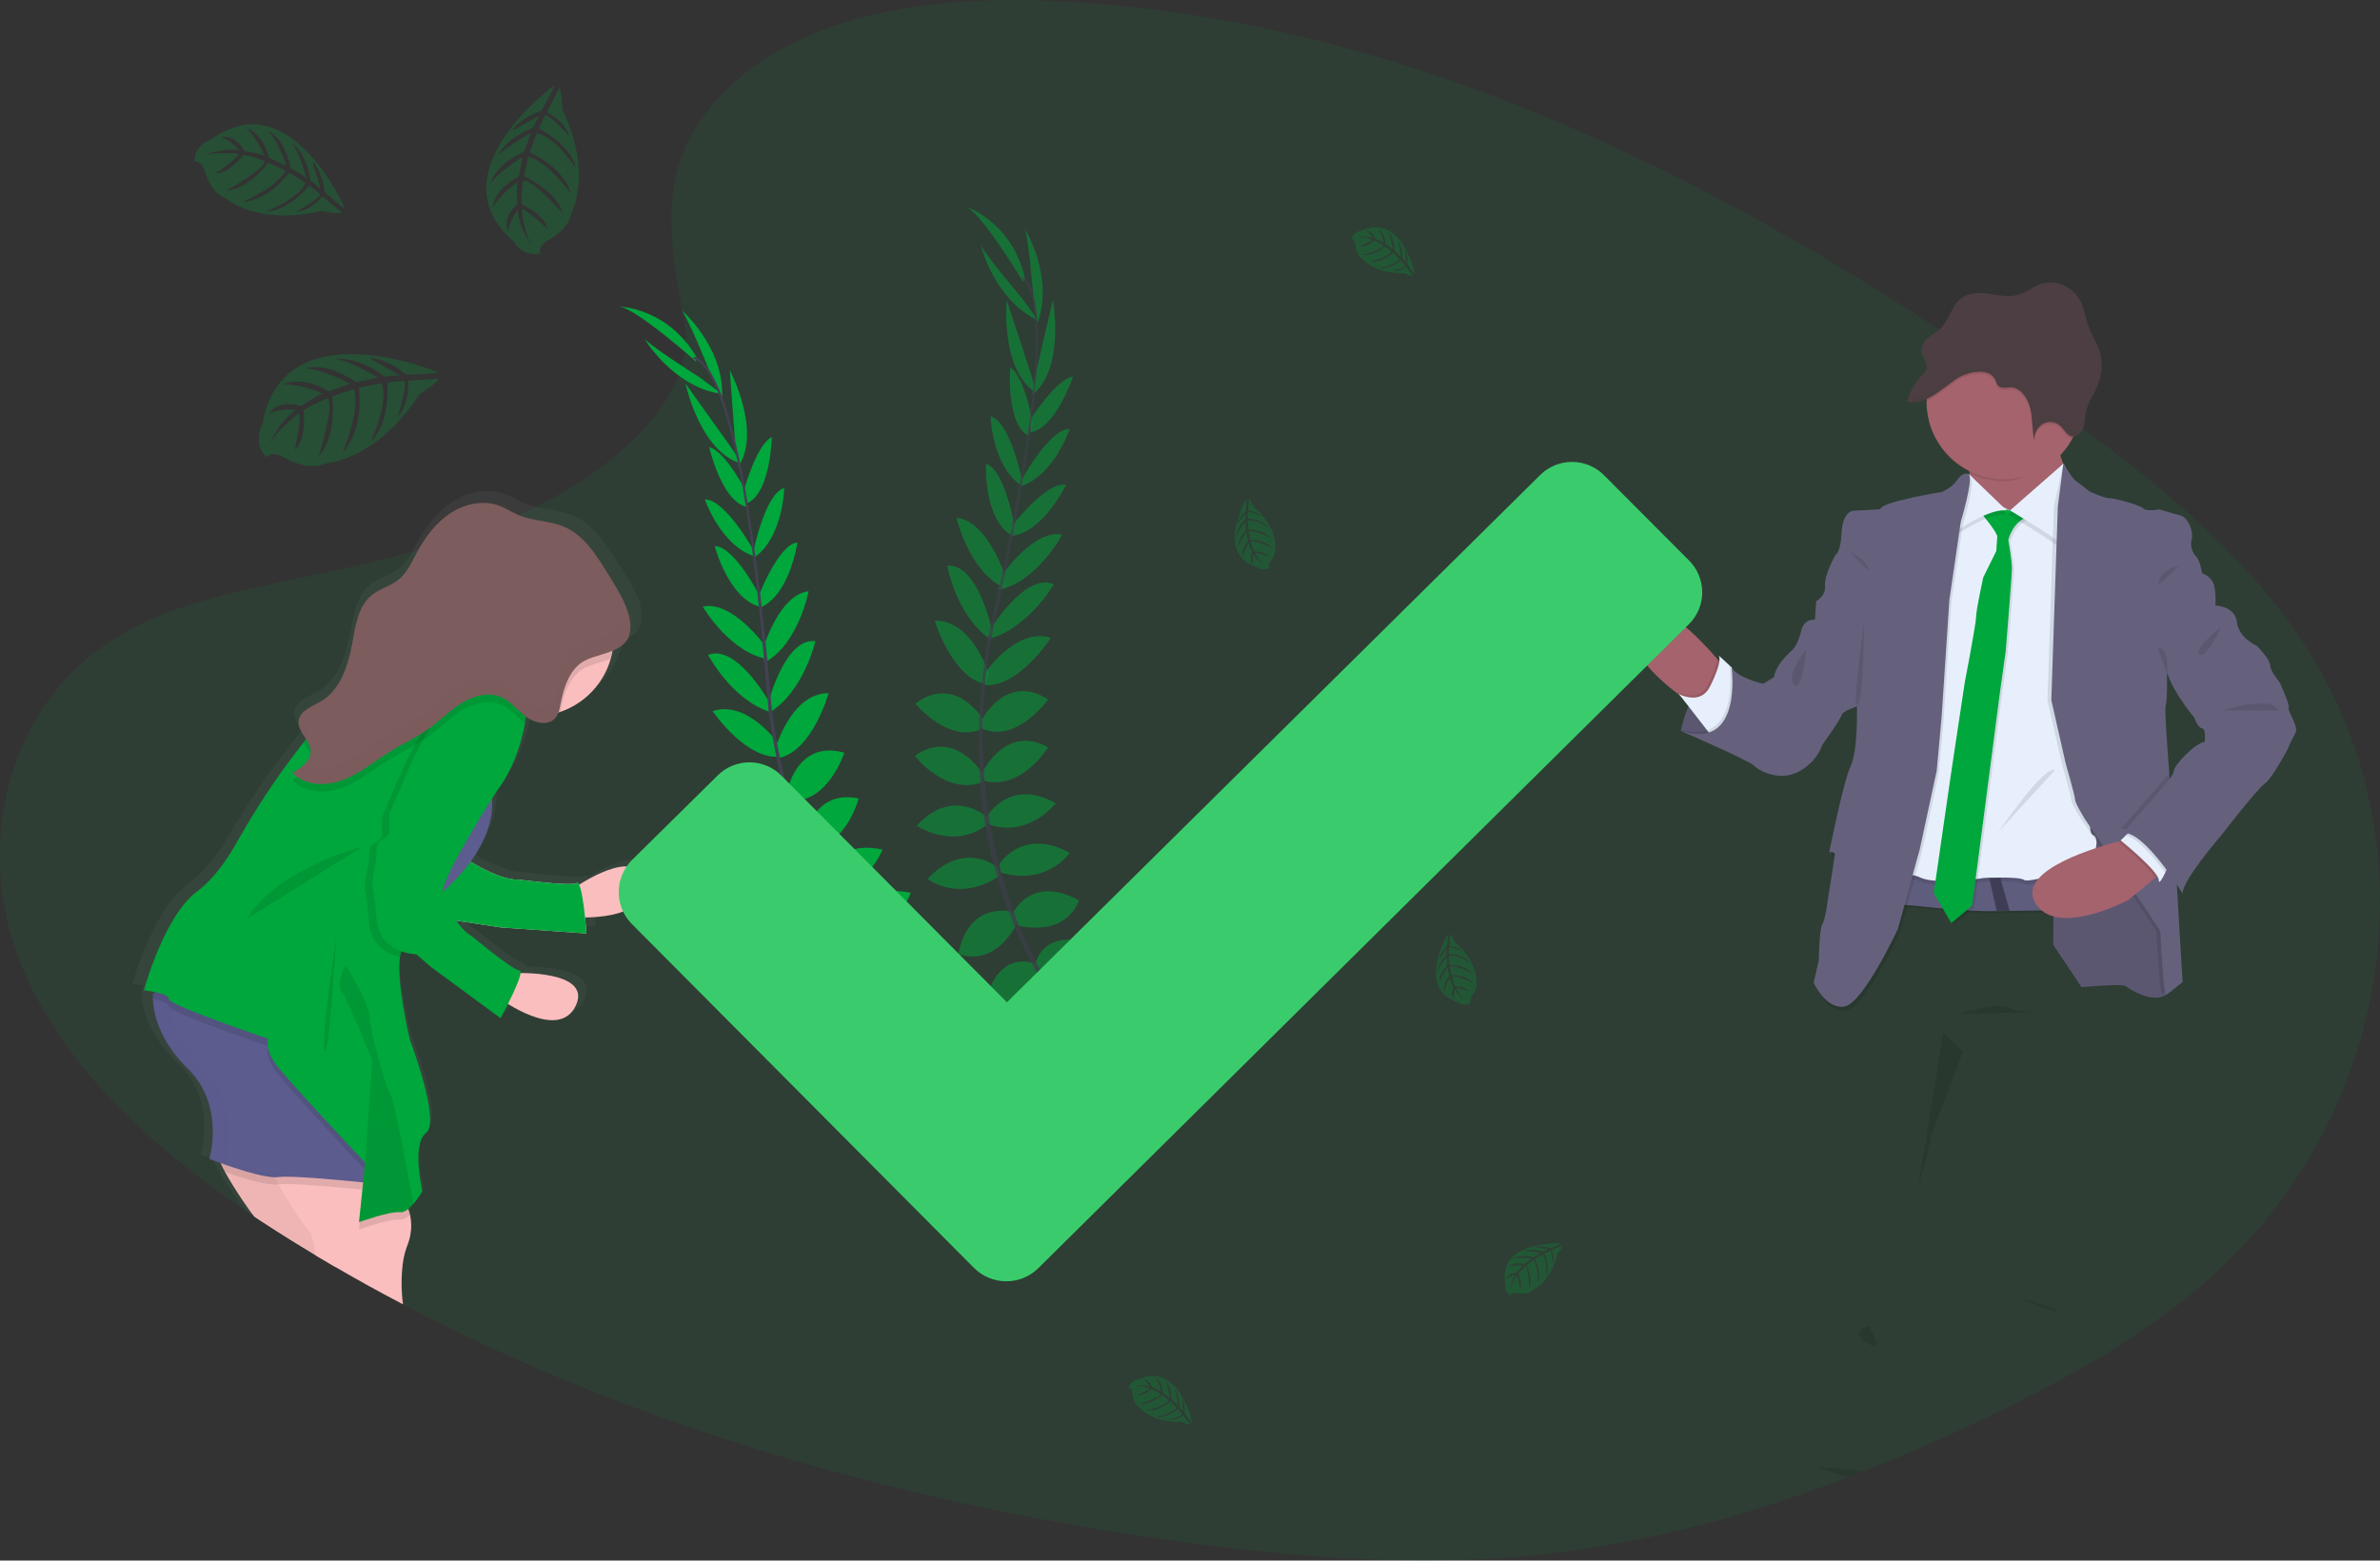 <svg fill="none" height="141" viewBox="0 0 215 141" width="215" xmlns="http://www.w3.org/2000/svg" xmlns:xlink="http://www.w3.org/1999/xlink"><rect x="0" y="0" width="215" height="141" fill="#333333" stroke="none"/><linearGradient id="a" gradientUnits="userSpaceOnUse" x1="10194.5" x2="10194.5" y1="51798.3" y2="22832.8"><stop offset="0" stop-color="#808080" stop-opacity=".25"/><stop offset=".54" stop-color="#808080" stop-opacity=".12"/><stop offset="1" stop-color="#808080" stop-opacity=".1"/></linearGradient><clipPath id="b"><path d="m0 0h215v141h-215z"/></clipPath><g clip-path="url(#b)"><path d="m199.377 115.699c-.671.588-1.357 1.16-2.058 1.715-.118.095-.239.187-.359.284-2.501 1.934-5.126 3.703-7.858 5.294l-.511.297c-.124.075-.245.144-.374.213-2.856 1.644-5.817 3.157-8.815 4.591l-.031.017-.227.106c-2.417 1.156-4.871 2.262-7.36 3.318l-.06.023c-1.123.471-2.245.93-3.368 1.377-.458.187-.919.36-1.379.537-.866.331-1.734.656-2.61.967l-.109.041-.187.066-.233.085c-2.284.814-4.599 1.566-6.944 2.255l-.041.011c-1.635.475-3.281.915-4.937 1.32l-.227.056c-2.432.586-4.904 1.089-7.39 1.493l-.573.091c-1.818.285-3.65.518-5.493.698-10.364.998-20.85.187-31.15-1.206-20.798-2.814-41.321-8.09-60.039-16.36-3.592-1.586-7.115-3.284-10.567-5.094-.028-.015-.052-.03-.081-.043-2.067-1.084-4.106-2.213-6.116-3.388-.589-.339-1.175-.687-1.757-1.036-.716-.43-1.429-.865-2.139-1.306-.935-.582-1.871-1.179-2.807-1.79l-.438-.291-.168-.114c-.238-.158-.471-.317-.707-.477-8.794-5.973-16.635-13.21-20.34-22.267-4.281-10.451-1.542-23.702 9.061-29.879 3.645-2.128 7.881-3.283 12.162-4.237l.438-.097c.724-.159 1.448-.312 2.168-.465 2.524-.534 5.061-1.064 7.574-1.655 1.31-.308 2.606-.631 3.895-.98l.528-.146c3.109-.832 6.149-1.9 9.095-3.195h.019c.316-.14.629-.285.935-.435.198-.093.397-.187.595-.289 3.181-1.579 6.548-3.768 9.14-6.377.208-.209.41-.422.606-.635.151-.166.301-.334.445-.502 1.817-2.113 3.074-4.459 3.313-6.948.081-.837.043-1.68-.112-2.506-.294-1.566-.578-3.098-.788-4.593-.391-2.809-.524-5.494.019-8.083.552-2.639 1.804-5.179 4.193-7.642.36-.373.749-.747 1.166-1.12 1.932-1.691 4.119-3.069 6.479-4.083.292-.124.586-.249.881-.373 6.563-2.65 14.45-3.203 21.818-2.837 6.883.353 13.723 1.303 20.442 2.837.533.119 1.066.244 1.596.373 5.716 1.381 11.339 3.116 16.839 5.194 14.291 5.362 27.779 12.807 40.38 21.022.123.08.247.161.374.243.526.342 1.05.685 1.57 1.03 1.006.666 2.004 1.336 2.993 2.01l.668.454c.33.224.657.449.983.674l1.002.692c.048.028.093.06.135.095l.853.59c.494.343.984.689 1.477 1.036l1.055.747c.219.157.439.312.658.47l1.123.818.251.187c.052.037.104.075.155.116l.032.021c3.042 2.227 6.011 4.535 8.793 6.982l.36.317.037.034c.303.269.606.541.904.816 3.633 3.3 6.889 6.846 9.549 10.765 12.222 18.103 8.594 43.169-8.408 58.075z" fill="#00a73c" opacity=".1"/><path d="m151.843 66.022s1.089-5.692 4.587-5.722l2.56 5.252-1.721 1.166s-3.698.118-5.426-.696z" fill="#65617d"/><path d="m158.982 65.544-1.713 1.174s-2.609.082-4.472-.373c-.328-.076-.648-.184-.954-.323 0 0 0-.032.018-.091 0-.007 0-.015 0-.022.162-.714.383-1.413.663-2.09.106-.256.23-.519.361-.782.512-.984 1.233-1.948 2.219-2.426.364-.178.76-.281 1.165-.304h.105.051l.058.116.864 1.775z" fill="#000" opacity=".1"/><path d="m188.043 89.192s3.676-.351 4-.088c.324.263 2.412 1.614 3.648.763 1.237-.851.412-3.815.412-3.932s-.118-4.313-.118-4.313l-2.206-2.964-2.765-5.192-5.647-.56.146 8.245-.028 4.225z" fill="#65617d"/><path d="m188.043 89.192s3.676-.351 4-.088c.324.263 2.412 1.614 3.648.763 1.237-.851.412-3.815.412-3.932s-.118-4.313-.118-4.313l-2.206-2.964-2.765-5.192-5.647-.56.146 8.245-.028 4.225z" fill="#000" opacity=".1"/><path d="m155.688 60.147s-.29 3.58-2.536 3.636c0 0-.632-.373-1.485-1.017-1.965-1.465-5.08-4.283-4.219-6.905 1.235-3.755 7.235 3.173 7.235 3.173l.462.515z" fill="#a5636d"/><path d="m155.687 60.147s-.29 3.579-2.535 3.635c0 0-.632-.373-1.485-1.017l-.187-.244c.379.198.797.311 1.225.33.561.011 1.194-.187 1.6-1.006.234-.461.441-.935.619-1.42.106-.285.181-.58.225-.881z" fill="#000" opacity=".1"/><path d="m154.716 66.63-.503-.646-1.684-2.174-.873-1.11c.378.198.796.31 1.223.329.561.013 1.194-.187 1.6-1.006.235-.46.442-.935.619-1.42.279-.791.273-1.198.174-1.336s.625.532.973.862l.013.011.161.153.062.119.851 1.7v.071c.079.539.365 3.962-2.616 4.447z" fill="#e7effd"/><path d="m187.219 43.363-4.353 4.638s-5.587-2.24-5-2.986c.229-.295.187-1.226.06-2.255-.206-1.625-.647-3.497-.647-3.497s9.765-1.585 8.939.06c-.299.599-.248 1.306-.061 1.948.24.749.599 1.456 1.062 2.092z" fill="#a5636d"/><path d="m186.218 39.315c-.299.599-.443.657-.256 1.306-1.276 1.366-2.9 2.861-4.919 2.861-1.081.002-2.149-.247-3.117-.728-.206-1.625-.647-3.497-.647-3.497s9.765-1.586 8.939.058z" fill="#000" opacity=".1"/><path d="m188.045 36.322c0 1.852-.738 3.628-2.051 4.938s-3.094 2.046-4.951 2.046-3.637-.736-4.95-2.046-2.051-3.086-2.051-4.938c0-.034 0-.067 0-.101.04-1.834.802-3.579 2.121-4.857 1.32-1.278 3.09-1.987 4.929-1.974 1.839.013 3.599.748 4.9 2.045 1.3 1.297 2.037 3.052 2.051 4.887z" fill="#a5636d"/><path d="m189.057 82.389c-.936 0-4.015.034-7.466.088h-.043l-1.139.019h-.036c-4.091.065-8.123-.732-9.742-.58-3.442.323 1.235-3.173 1.235-3.173 2.565.621 5.202.887 7.839.791l.99-.052c3.127-.175 6.27-.468 7.913-.961.114.911.28 2.23.449 3.869z" fill="#000" opacity=".1"/><path d="m189.057 82.214c-.936 0-4.015.032-7.466.088h-.043l-1.139.019h-.036c-4.091.065-8.123-.732-9.742-.58-3.442.321 1.235-3.173 1.235-3.173 2.565.621 5.202.886 7.839.789l.99-.05c3.127-.175 6.27-.47 7.913-.961.114.911.28 2.234.449 3.869z" fill="#5f5d7e"/><path d="m179.159 45.306-5.413 2.523-4.174 32.209s2.47-1.12 3.883-.411c1.412.709 5.764.06 5.764.06s3.181-.187 3.647.175c.466.362 6.002-1.467 6.002-1.467s.999-2.23.234-2.581c-.765-.351.236-3.82.236-3.82l-.47-23.237-.936-2.986-2.529-1.525-2.588 2.053-1.235.177z" fill="#000" opacity=".1"/><path d="m179.159 44.948-5.411 2.523-4.176 32.216s2.47-1.12 3.883-.411c1.412.709 5.764.058 5.764.058s3.181-.175 3.647.175c.466.351 6.002-1.467 6.002-1.467s.999-2.228.234-2.581.236-3.815.236-3.815l-.47-23.237-.936-2.986-2.529-1.527-2.588 2.053-1.235.175z" fill="#e7effd"/><path d="m179.071 46.444s1.561 1.848 1.531 2.23c-.03.383-.088 1.29-.088 1.29l-1.168 2.378s-.647 2.964-.647 3.579c0 .616-1.029 5.955-1.029 5.955l-1.235 8.212-1.56 10.768 1.588 2.728 1.882-1.584 2.498-19.186.53-3.785s.561-6.806.561-7.51-.324-2.553-.324-2.553.384-1.76 1.972-2.171c1.589-.411-.118-.09-.118-.09l-.911-.734-.795.323s-2.215-.674-2.687.147z" fill="#000" opacity=".1"/><path d="m178.895 46.269s1.559 1.848 1.531 2.228c-.028.381-.09 1.291-.09 1.291l-1.177 2.378s-.647 2.962-.647 3.578c0 .616-1.029 5.957-1.029 5.957l-1.237 8.212-1.558 10.767 1.588 2.728 1.882-1.584 2.498-19.184.529-3.785s.562-6.806.562-7.512c0-.705-.324-2.551-.324-2.551s.374-1.762 1.97-2.172-.116-.088-.116-.088l-.913-.734-.793.323s-2.204-.676-2.676.147z" fill="#00a73c"/><path d="m177.866 43.188s-.235.175-.293 1.349-.884 3.815-.884 3.815 3.06-2.113 4.59-1.877z" fill="#000" opacity=".1"/><path d="m177.866 42.835s-.235.177-.293 1.349-.884 3.815-.884 3.815 3.06-2.113 4.59-1.877z" fill="#e7effd"/><path d="m186.22 42.249-4.816 4.225s4.06 2.406 4.59 2.986c.529.58 1.059-5.75 1.059-5.75z" fill="#000" opacity=".1"/><path d="m186.396 41.896-4.823 4.225s4.058 2.406 4.587 2.986c.53.58 1.059-5.752 1.059-5.752z" fill="#e7effd"/><path d="m178.037 43.188s-.53-.265-1.029.498c-.5.763-1.441 1.12-1.441 1.12s-5.355.851-5.561 1.555l-2.499.146s-.883.106-.966 1.973c-.082 1.866-.561 2.023-.561 2.023s-1.031 1.82-.936 2.758c.096.939-.795 1.409-.795 1.409l3.684 9.526s.118 3.932-.561 5.369-1.942 7.805-1.942 7.805.529-.118.499.235c-.03.353-.647 4.195-.647 4.195s-.176 1.525-.47 2.053c-.293.528-.323 3.287-.323 3.287l-.485 1.995s1.123 2.493 2.825 2.141c1.703-.353 4.794-7.012 4.794-7.012l1.97-7.187 1.53-7.101.442-4.811.705-10.651 1.029-7.042s1.155-3.785.738-4.283z" fill="#000" opacity=".1"/><path d="m177.866 42.835s-.529-.263-1.029.5c-.499.763-1.442 1.12-1.442 1.12s-5.353.851-5.559 1.555l-2.5.147s-.883.118-.971 1.965-.561 2.025-.561 2.025-1.029 1.82-.936 2.758c.094.939-.793 1.407-.793 1.407l3.671 9.529s.118 3.932-.561 5.369c-.679 1.437-1.94 7.805-1.94 7.805s.529-.118.499.235c-.03.353-.647 4.195-.647 4.195s-.176 1.525-.47 2.053c-.294.528-.324 3.287-.324 3.287l-.467 2.004s1.122 2.493 2.823 2.143 4.795-7.013 4.795-7.013l1.971-7.187 1.53-7.092.44-4.811.707-10.649 1.029-7.042s1.147-3.803.735-4.304z" fill="#65617d"/><path d="m158.982 65.544-1.713 1.174s-2.609.082-4.472-.373l-.951-.42-.187-.084.197.062c.984.291 1.753.285 2.353.084 2.416-.81 2.148-4.787 2.059-5.687 0-.09-.015-.147-.019-.17-.001-.004-.001-.007 0-.011l.015.022c.032.055.069.107.11.155.034.04.07.078.109.114l.851 1.7v.071z" fill="#000" opacity=".1"/><path d="m164.895 54.078-.824.235-.117 1.68s-.971-.146-1.235.998-.736 1.68-.736 1.68-1.618 1.349-1.706 2.493l-1.001.616s-2.324-.528-2.853-1.467c0 0 1.059 7.57-4.588 5.722 0 0 6.324 2.758 6.618 3.139.294.381 2.236 1.493 4 .56 1.764-.933 2.148-2.406 2.148-2.406s1.706-2.376 1.764-2.728c.058-.353 1.383-.763 1.383-.763l2.53-6.101z" fill="#65617d"/><path d="m185.543 45.769.853-3.873s.374 1.262.765 1.555 1.265.969 1.265.969 1.265.588 1.705.588c.439 0 2.825.616 3.119.933.293.317 1.47.088 1.47.088s.971.323 1.824.528c.854.205 1.265 1.614 1.088 2.171-.071.277-.071.568.001.845s.213.531.41.74c.354.353.53 1.493.53 1.493.433.141.793.447 1.001.851.293.646.205 2.053.205 2.053l-4.381 6.159s.058 2.376-.118 2.904c-.176.528.617 9.507.617 9.507l.911 15.432s-1.205 1.026-1.47 1.144c-.266.118-.53-5.457-.53-5.662s-6.793-10.153-6.793-10.153-.913-1.467-.913-1.79-.854-3.285-.854-3.285l-1.289-5.709z" fill="#000" opacity=".1"/><path d="m200.144 54.382c0 .202-.011.336-.011.336l-4.38 6.159s.06 2.378-.116 2.906c-.103.306.122 3.464.329 6.056.148 1.866.289 3.449.289 3.449l.385 6.547.524 8.887s-1.205 1.026-1.469 1.144-.529-5.457-.529-5.664c0-.207-6.8-10.155-6.8-10.155s-.911-1.469-.911-1.792-.853-3.287-.853-3.287l-1.293-5.72.588-17.487.499-3.873s.736 1.264 1.123 1.555c.387.291 1.263.969 1.263.969s1.265.588 1.706.588c.442 0 2.823.616 3.119.933.296.317 1.471.088 1.471.088s.969.323 1.822.528 1.265 1.614 1.089 2.171c-.072.277-.071.568.001.845.072.277.213.531.411.739.351.351.529 1.493.529 1.493.433.141.793.447 1.001.851.2.463.219 1.276.213 1.734z" fill="#65617d"/><path d="m168.358 132.934c-.458.187-.919.36-1.379.537-1.443-.42-2.79-.914-2.79-.914 1.396.05 2.787.176 4.169.377z" fill="#000" opacity=".1"/><path d="m182.278 117.27s3.501.821 3.707 1.379z" fill="#000" opacity=".1"/><path d="m168.777 119.793s-1.824.528-.058 1.585c1.766 1.056.058-1.585.058-1.585z" fill="#000" opacity=".1"/><path d="m176.865 91.59c.206 0 3.413-1.056 4.53-.586 1.117.47 2.502.468 2.502.468z" fill="#000" opacity=".1"/><path d="m177.288 94.949-.032.291-2.743 7.156s-.441 2.17-.825 3.402c-.24.837-.431 1.688-.572 2.548l2.432-15.017z" fill="#000" opacity=".1"/><path d="m181.548 82.302-1.139.019h-.035l-.668-2.958c.327-.015.658-.032.989-.052z" fill="#3f3d56"/><path d="m195.426 78.713-.732.603-2.438 2.01s-6.618 3.522-8.44.175c-1.607-2.947 5.896-5.05 7.703-5.509.245-.062.385-.093.385-.093z" fill="#a5636d"/><path d="m167.161 49.877s1.292.588 1.586 1.409c.294.821-1.586-1.409-1.586-1.409z" fill="#000" opacity=".1"/><path d="m163.158 58.68s-1.882 2.288-1.122 3.173c.759.885 1.122-3.173 1.122-3.173z" fill="#000" opacity=".1"/><path d="m196.808 51.168s-1.764.175-1.824 1.702z" fill="#000" opacity=".1"/><path d="m180.454 75.226c.187-.175 4.236-6.159 5.177-5.633z" fill="#000" opacity=".1"/><path d="m188.045 36.322c0 1.15-.284 2.283-.829 3.296h-.053c-.443-.093-.673-.608-1.012-.933-.208-.198-.474-.325-.758-.365-.285-.04-.575.01-.83.143-.258.153-.468.376-.606.642-.138.266-.198.565-.175.864-.224-.933-.153-1.939-.374-2.88s-.877-1.894-1.779-1.911c-.389 0-.842.144-1.123-.147-.17-.175-.204-.452-.331-.664-.645-1.04-2.606-.513-3.407.021-.801.534-1.731 1.385-2.726 1.842.04-1.834.802-3.579 2.121-4.857 1.32-1.278 3.09-1.987 4.929-1.974 1.839.013 3.599.748 4.9 2.045 1.3 1.297 2.037 3.052 2.051 4.887z" fill="#000" opacity=".1"/><path d="m180.177 34.183c.127.213.161.489.331.664.281.289.734.14 1.123.147.902.015 1.56.969 1.779 1.909s.148 1.941.374 2.88c-.023-.298.038-.597.176-.863.137-.266.347-.488.605-.641.254-.133.544-.183.829-.143.284.04.549.168.757.365.339.321.561.836 1.014.933.453.097.872-.332 1.033-.799s.148-.978.253-1.461c.2-.916.798-1.667 1.122-2.536.395-1.059.384-2.226-.03-3.277-.221-.56-.548-1.047-.772-1.597-.337-.836-.427-1.779-.839-2.575-.692-1.334-2.323-2.001-3.663-1.493-.64.241-1.196.706-1.845.913-.868.278-1.798.069-2.698-.056-.9-.125-1.895-.136-2.619.454-.833.679-1.061 1.956-1.843 2.702-.33.314-.737.513-1.084.802-.346.289-.645.72-.606 1.191.053.608.649 1.161.429 1.722-.08.164-.191.309-.328.429-.654.686-1.141 1.513-1.424 2.417 1.576.491 3.278-1.241 4.511-2.053.811-.547 2.771-1.075 3.415-.034z" fill="#4c3e42"/><path d="m195.426 78.713-.732.603c-.645-1.073-3.297-3.216-3.297-3.216l.114-.11c.246-.062.386-.093.386-.093z" fill="#000" opacity=".1"/><path d="m196.133 77.632s-.264.653-.535 1.219c-.272.566-.562 1.077-.584.661-.03-.823-3.441-3.581-3.441-3.581l.462-.448.537-.521z" fill="#e7effd"/><path d="m196.251 73.289.385 6.547c-.913-1.417-3.422-5.05-5.035-4.933l3.913-4.479c.163-.18.313-.373.449-.575.147 1.863.288 3.44.288 3.44z" fill="#000" opacity=".1"/><path d="m196.133 77.632s-.264.653-.535 1.219c-1.026-1.403-2.433-3.059-3.555-3.369l.537-.521z" fill="#000" opacity=".1"/><path d="m199.074 53.891 1.059.821s1.764.03 1.94 1.493 1.795 2.143 1.795 2.143 1.206 1.202 1.206 1.76.912 1.555.912 1.642.883 1.877.765 2.2.935 1.732.617 2.26c-.265.474-.501.964-.705 1.467 0 0-1.383 2.641-2.09 3.139s-3.94 4.694-3.94 4.694-3.471 3.99-3.471 5.226c0 0-3.383-5.634-5.383-5.487l3.912-4.488s.676-.734.706-1.174c.03-.441 1.882-2.465 2.765-2.553 0 0 .146-1.204-.236-1.232-.381-.028-.705-.969-.705-.969s-2.59-3.051-2.619-4.989c-.03-1.937 3.472-5.954 3.472-5.954z" fill="#65617d"/><path d="m200.633 56.69s-2.472 1.818-1.942 2.406c.529.588 1.942-2.406 1.942-2.406z" fill="#000" opacity=".1"/><path d="m200.75 64.195s4.588-1.467 5.052 0z" fill="#000" opacity=".1"/><path d="m168.38 56.332s0 6.689-.574 7.349.574-7.349.574-7.349z" fill="#000" opacity=".1"/><path d="m194.896 58.488.853 2.391s.339-2.346-.853-2.391z" fill="#000" opacity=".1"/><g fill="#000" opacity=".1"><path d="m174.107 32.843c.216-.551-.348-1.09-.422-1.68-.074.167-.106.348-.094.53.037.446.374.86.455 1.273.024-.039.045-.08.061-.123z" opacity=".1"/><path d="m183.861 39.162c-.211-.933-.15-1.905-.363-2.829s-.877-1.896-1.779-1.911c-.389 0-.842.142-1.123-.147-.17-.175-.204-.452-.331-.664-.644-1.04-2.605-.513-3.407.021-1.203.797-2.855 2.465-4.399 2.088-.073.177-.142.356-.2.541 1.575.491 3.278-1.241 4.511-2.053.803-.532 2.761-1.06 3.407-.019.127.213.161.489.331.664.281.289.734.14 1.123.147.902.015 1.56.969 1.779 1.909.219.941.148 1.941.374 2.88-.016-.212.01-.425.077-.627z" opacity=".1"/><path d="m188.284 38.061c-.161.467-.58.894-1.033.799s-.673-.608-1.012-.933c-.209-.197-.474-.324-.759-.364-.285-.039-.575.011-.83.143-.245.146-.446.354-.584.604-.137.25-.205.532-.196.816.118-.358.365-.661.693-.849.254-.133.544-.183.829-.143.284.04.549.168.757.365.339.321.561.836 1.014.933.453.097.872-.332 1.033-.799.083-.275.137-.557.161-.844-.02.091-.044.182-.073.271z" opacity=".1"/><path d="m189.667 34.065c-.331.87-.936 1.62-1.123 2.534-.041.187-.064.373-.086.56.2-.911.797-1.659 1.123-2.527.147-.391.238-.8.271-1.217-.044.221-.106.438-.185.649z" opacity=".1"/></g><path d="m147.16 55.309c.04 0 .072-.033.072-.073s-.032-.073-.072-.073c-.041 0-.073.033-.073.073s.032.073.073.073z" fill="#e6e8ec"/><g fill="#00a73c"><path d="m88.36 96.187s2.058-1.472 4.197-.56c0 0-.599 1.265-3.256 1.248z"/><path d="m88.103 96.272s-.55 2.469 1.123 4.071c0 0 .936-1.045-.125-3.477z"/><path d="m85.376 94.026s.077-2.085 4.808-1.575c0 0 .075 1.342-1.553 2.04-1.628.698-2.404.192-3.256-.465z"/><path d="m85.085 94.016s-1.964.713-.022 5.048c0 0 1.31-.343 1.467-2.103.157-1.76-.557-2.333-1.444-2.945z"/><path d="m82.309 91.176s-.4-3.41 4.423-3.244c0 0 .46 3.083-3.542 4.033z"/><path d="m78.982 87.436s.511-3.902 5.362-2.93c0 0 .146 3.359-4.543 3.824z"/><path d="m76.507 83.531s.958-3.826 5.764-2.869c0 0-1.003 3.438-5.426 3.546z"/><path d="m74.151 79.717s.935-3.96 5.57-2.958c0 0-1.392 3.781-5.239 3.615z"/><path d="m72.585 76.068s.645-4.821 4.979-3.929c0 0-1.078 4.408-4.633 4.614z"/><path d="m71.081 71.643s.81-4.869 5.197-3.63c0 0-1.525 4.63-4.864 4.293z"/><path d="m70.095 67.515s1.396-4.891 4.756-4.89c0 0-1.422 5.164-4.438 5.847z"/><path d="m69.416 63.467s1.497-5.881 4.243-5.537c0 0-1.02 4.49-4.116 6.439z"/><path d="m68.931 58.624s1.426-4.908 4.116-5.203c0 0-.915 4.809-4.006 6.459z"/><path d="m68.432 54.117s1.824-4.927 3.602-5.104c0 0-.69 4.809-3.394 5.894z"/><path d="m68.046 49.918s1.035-5.317 2.795-5.821c0 0-.077 4.319-2.601 6.207z"/><path d="m67.165 44.436s1.139-4.25 2.556-4.944c0 0-.095 4.96-2.182 5.957z"/><path d="m66.471 40.84-.546-7.396s2.902 5.487.788 8.689z"/><path d="m64.108 33.56s-2.144-5.332-2.619-5.616c0 0 3.929 3.359 3.742 7.889z"/><path d="m82.176 91.155s-3.428-.314-3.141 4.49c0 0 3.102.373 3.955-3.632z"/><path d="m78.816 87.312s-3.942.138-3.431 5.039c0 0 3.33.463 4.245-4.147z"/><path d="m76.481 83.852s-3.643-1.538-5.766 2.869c0 0 3.358 1.269 6.109-2.184z"/><path d="m74.073 79.756s-3.733-1.641-5.721 2.661c0 0 3.867 1.165 6.049-2.004z"/><path d="m72.636 76.171s-3.654-3.225-6.337.28c0 0 3.708 2.626 6.528.461z"/><path d="m71.278 71.522s-3.68-3.301-6.333.399c0 0 4.09 2.667 6.487.315z"/><path d="m70.454 67.36s-2.898-4.184-6.077-3.106c0 0 3.009 4.434 6.085 4.106z"/><path d="m69.495 63.437s-2.962-5.3-5.529-4.263c0 0 2.144 4.078 5.636 5.168z"/><path d="m69.109 58.34s-2.994-4.145-5.624-3.523c0 0 2.477 4.223 5.946 4.744z"/><path d="m68.727 54.01s-2.376-4.688-4.163-4.666c0 0 1.237 4.699 4.045 5.47z"/><path d="m68.13 49.809s-2.619-4.74-4.457-4.679c0 0 1.407 4.085 4.391 5.108z"/><path d="m67.567 44.716s-1.978-3.93-3.504-4.324c0 0 1.098 4.839 3.345 5.394z"/><path d="m66.248 40.708-4.314-6.039s1.28 6.069 4.954 7.195z"/><path d="m63.193 34.093s-4.865-3.081-5.052-3.6c0 0 2.593 4.479 7.091 5.112z"/><path d="m62.852 32.638s-5.639-5.007-7.027-4.949c0 0 4.49.034 7.147 4.666z"/></g><path d="m67.545 45.493-.198.034c-1.328-7.941-2.994-12.601-4.705-13.12l.058-.187c1.809.545 3.484 5.138 4.846 13.273z" fill="#444053"/><path d="m69.779 64.518-.297.037c-.092-.747-.168-1.504-.232-2.262-.539-6.595-1.214-12.644-1.97-17.17l.165-.22c.748 4.533 1.566 10.761 2.107 17.356.06.763.138 1.523.228 2.258z" fill="#444053"/><path d="m94.092 99.774c-.054-.022-5.415-2.167-11.101-7.559-3.329-3.155-6.136-6.816-8.317-10.847-2.726-5.039-4.511-11.295-5.263-17.409l.318.134c1.684 13.721 8.333 22.892 13.525 27.819 5.63 5.343 10.93 7.465 10.983 7.489z" fill="#444053"/><g opacity=".7"><g fill="#00a73c"><path d="m97.818 93.686s2.406-.793 4.172.707c0 0-.949 1.032-3.48.226z" opacity=".7"/><path d="m97.546 93.69s-1.261 2.195-.139 4.221c0 0 1.203-.722.917-3.359z" opacity=".7"/><path d="m95.612 90.737s.696-1.969 5.051-.076c0 0-.329 1.306-2.091 1.493-1.762.187-2.342-.537-2.96-1.417z" opacity=".7"/><path d="m95.338 90.657s-2.09.099-1.527 4.813c0 0 1.343.06 2.026-1.571.683-1.631.165-2.409-.5-3.242z" opacity=".7"/><path d="m93.533 87.111s.636-3.374 5.19-1.784c0 0-.481 3.079-4.584 2.799z" opacity=".7"/><path d="m91.473 82.548s1.652-3.574 5.987-1.206c0 0-.859 3.242-5.476 2.301z" opacity=".7"/><path d="m90.274 78.086s2.058-3.369 6.361-1.028c0 0-1.983 2.986-6.238 1.784z" opacity=".7"/><path d="m89.164 73.745s2.069-3.505 6.202-1.172c0 0-2.457 3.197-6.085 1.896z" opacity=".7"/><path d="m88.758 69.795s2.058-4.414 5.92-2.273c0 0-2.344 3.888-5.8 3.029z" opacity=".7"/><path d="m88.64 65.126s2.227-4.408 6.045-1.922c0 0-2.838 3.968-5.927 2.645z" opacity=".7"/><path d="m88.932 60.888s2.792-4.255 5.998-3.257c0 0-2.898 4.509-5.987 4.266z" opacity=".7"/><path d="m89.49 56.825s3.181-5.171 5.703-4.026c0 0-2.314 3.983-5.847 4.925z" opacity=".7"/><path d="m90.474 52.056s2.825-4.261 5.478-3.746c0 0-2.307 4.32-5.751 4.979z" opacity=".7"/><path d="m91.338 47.607s3.212-4.164 4.962-3.805c0 0-2.094 4.386-4.997 4.621z" opacity=".7"/><path d="m92.223 43.483s2.573-4.768 4.406-4.727c0 0-1.362 4.106-4.337 5.155z" opacity=".7"/><path d="m93.019 37.988s2.354-3.718 3.914-3.962c0 0-1.572 4.709-3.86 5.039z" opacity=".7"/><path d="m93.426 34.347 1.684-7.221s1.136 6.097-1.834 8.534z" opacity=".7"/><path d="m93.342 26.697s-.457-5.728-.829-6.14c0 0 2.756 4.378 1.216 8.641z" opacity=".7"/><path d="m93.413 87.047s-3.181-1.319-4.337 3.359c0 0 2.846 1.286 4.865-2.294z" opacity=".7"/><path d="m91.351 82.38s-3.804-1.038-4.78 3.8c0 0 3.04 1.431 5.291-2.699z" opacity=".7"/><path d="m90.154 78.384s-3.018-2.549-6.361 1.028c0 0 2.827 2.208 6.483-.273z" opacity=".7"/><path d="m89.076 73.76s-3.072-2.674-6.255.847c0 0 3.343 2.258 6.373-.121z" opacity=".7"/><path d="m88.775 69.909s-2.528-4.164-6.133-1.614c0 0 2.756 3.609 6.094 2.378z" opacity=".7"/><path d="m88.865 65.066s-2.53-4.242-6.174-1.493c0 0 3.11 3.761 6.099 2.227z" opacity=".7"/><path d="m89.318 60.849s-1.517-4.852-4.876-4.768c0 0 1.551 5.128 4.584 5.735z" opacity=".7"/><path d="m89.574 56.819s-1.248-5.939-4.008-5.709c0 0 .831 4.529 3.839 6.605z" opacity=".7"/><path d="m90.727 51.838s-1.622-4.852-4.32-5.039c0 0 1.108 4.77 4.262 6.295z" opacity=".7"/><path d="m91.653 47.592s-.87-5.181-2.584-5.686c0 0-.221 4.852 2.232 6.424z" opacity=".7"/><path d="m92.345 43.404s-1.091-5.304-2.859-5.785c0 0 .123 4.317 2.67 6.179z" opacity=".7"/><path d="m93.318 38.377s-.717-4.339-2.058-5.171c0 0-.395 4.947 1.585 6.144z" opacity=".7"/><path d="m93.254 34.157-2.318-7.045s-.589 6.176 2.584 8.34z" opacity=".7"/><path d="m92.309 26.936s-3.725-4.386-3.742-4.938c0 0 1.139 5.039 5.239 6.984z" opacity=".7"/><path d="m92.418 25.445s-3.89-6.455-5.239-6.812c0 0 4.281 1.366 5.426 6.577z" opacity=".7"/></g><path d="m93.063 39.11-.198-.028c1.1-7.975.894-12.92-.58-13.922l.114-.164c1.562 1.062 1.792 5.94.664 14.115z" fill="#444053" opacity=".7"/><path d="m89.523 57.937-.296-.054c.135-.737.286-1.493.455-2.228 1.452-6.455 2.619-12.431 3.239-16.983l.223-.161c-.629 4.552-1.714 10.739-3.17 17.202-.165.747-.318 1.491-.451 2.225z" fill="#444053" opacity=".7"/><path d="m102.22 98.811c-.045-.035-4.524-3.677-8.343-10.509-2.241-3.999-3.832-8.328-4.713-12.825-1.1-5.621-.935-12.131.167-18.181l.264.222c-2.479 13.601 1.123 24.329 4.616 30.574 3.781 6.771 8.208 10.373 8.253 10.408z" fill="#444053" opacity=".7"/></g><path d="m57.507 81.618c-.44.181-.897.317-1.364.407-.816.152-1.645.231-2.475.233.024.218.043.422.062.607.045.508.071.857.071.857l-.877-.06-7.237-.493-4.232-.625c.204.274.426.533.664.778.247.26.532.481.846.655 0 0 3.819 3.085 4.479 3.113.094 0 .123.093.108.241 1.607 0 6.605.233 5.218 3.008-.229.495-.634.887-1.136 1.103-1.603.677-4.023-.541-5.269-1.29-.122.237-.238.457-.341.646-.211.398-.359.661-.359.661l-.125-.09-6.421-4.561-1.407-1.191c-.413-.019-.823-.09-1.218-.211l-.187-.06c-.008.016-.015.033-.021.05-.051.146-.089.295-.114.448v.067c-.026.174-.044.349-.052.524 0 .119-.009.246-.009.373-.011 2.542 1.01 6.627 1.01 6.627s2.647 6.735 1.708 8.29c-.048.079-.112.147-.187.201-.331.239-.529.665-.632 1.17-.35 1.65.264 4.168.264 4.168s-.056.093-.151.239c-.206.329-.439.641-.696.933-.039.045-.081.091-.123.134-.116.122-.241.234-.374.336.024.073.051.148.077.228s.06.205.086.317c.208.917.127 1.876-.234 2.745-.245.634-.404 1.297-.471 1.973-.122 1.237-.09 2.485.095 3.714-.028-.015-.052-.03-.08-.043-2.069-1.079-4.109-2.205-6.12-3.38-.589-.339-1.175-.687-1.757-1.036-.716-.43-1.429-.865-2.139-1.306-.935-.582-1.871-1.179-2.807-1.79l-.438-.291-.168-.114c-.238-.158-.471-.317-.707-.477-.967-1.247-1.851-2.557-2.646-3.92-.133-.237-.253-.462-.352-.67v-.011l-.064-.136-.264-.093c-.496-.174-.81-.295-.81-.295.229-.833.338-1.694.326-2.557-.015-1.68-.481-3.919-2.4-5.715-2.837-2.674-3.228-5.315-3.269-6.329 0-.071 0-.134 0-.187-.001-.085.003-.171.011-.256l.217-.207c-.55-.11-1.067-.161-1.067-.161s1.882-6.793 5.052-9.061c1.572-1.12 2.88-2.986 3.804-4.587 1.686-2.894 3.579-5.663 5.665-8.284l.571-.719.167-.211.035-.043.045-.06c-.077-.117-.156-.233-.236-.347l-.052-.076c-.249-.373-.462-.747-.428-1.193 0 0 0-.009 0-.013 0-.032 0-.062 0-.095.008-.074.022-.148.041-.22.006.012.014.023.022.034.268-.776 1.298-1.12 2.058-1.549 1.79-1.004 2.554-3.201 2.937-5.244.297-1.59.544-3.372 1.779-4.393.797-.657 1.871-.873 2.677-1.525.467-.411.852-.905 1.138-1.458.187-.317.348-.646.522-.963.797-1.437 1.845-2.773 3.231-3.634s3.145-1.194 4.664-.616c.586.222 1.123.56 1.684.808.347.141.705.252 1.07.332 1.143.267 2.346.336 3.42.812 1.746.773 2.881 2.482 3.918 4.106.537.84 1.381 2.068 1.86 3.303 0-.045 0-.086 0-.129.231.544.358 1.126.374 1.717.009.251-.018.503-.081.747-.172.635-.612 1.036-1.164 1.331l-.088.043c-.118.06-.239.115-.363.162-.019.103-.039.207-.062.308-.009.043-.021.088-.032.131-.024.104-.052.207-.082.31-.4 1.334-1.18 2.523-2.245 3.423-.738.629-1.59 1.111-2.511 1.418-.066.022-.135.039-.2.06-.056.156-.135.303-.236.435-.073.093-.159.175-.254.244-.06.04-.122.077-.187.108-.016.01-.033.018-.051.024-.674.302-1.596.065-2.245-.386-.034-.022-.066-.049-.097-.073 0 .106-.017.218-.036.334-.019.116-.032.187-.052.284-.021.097-.028.144-.041.213-.013.069-.022.116-.034.17l-.022.095c-.371 1.801-1.078 3.517-2.084 5.058-.146.221-.304.433-.473.636l-.464.706v.095c.088 1.624-.447 3.137-1.203 4.44-.253.432-.531.849-.833 1.248l.105.062c1.048.595 3.113 1.653 4.419 1.564 0 0 4.939.636 5.512.317.079-.045.155.017.226.149.799-.485 2.636-1.514 4.086-1.65 1.014-.097 1.839.241 1.993 1.493.153 1.252-.602 2.06-1.661 2.514z" fill="url(#a)"/><path d="m30.469 107.282c.316.538.505 1.141.552 1.763s-.05 1.247-.282 1.826c-.455 1.136-.505 2.553-.458 3.592-.589-.339-1.175-.687-1.757-1.036-.716-.43-1.429-.866-2.139-1.306-.935-.582-1.871-1.179-2.807-1.79l-.438-.291-.168-.114c-.015-.027-.033-.052-.054-.074-.251-.265-1.712-2.356-2.58-3.942-.157-.291-.294-.56-.402-.806v-.013c-.187-.415-.275-.747-.219-.898.068-.238.183-.46.339-.652.156-.192.349-.351.568-.468 1.078-.56 2.807-.043 4.517.78 1.471.742 2.881 1.599 4.217 2.563l.152.11.015.011c.561.398.887.661.887.661s.024.03.058.084z" fill="#fbbebe"/><path d="m30.185 107.034c.317.538.506 1.142.552 1.765.047.622-.05 1.248-.283 1.827-.455 1.137-.505 2.553-.458 3.595-.589-.342-1.174-.688-1.757-1.038-.717-.43-1.43-.866-2.139-1.306-.935-.585-1.871-1.182-2.797-1.792l-.438-.291-.168-.114c-.015-.027-.033-.052-.054-.075-.251-.263-1.712-2.353-2.58-3.941-.157-.291-.294-.56-.402-.806v-.012c-.187-.416-.275-.746-.219-.899.068-.238.184-.46.34-.652s.349-.352.568-.468c1.078-.56 2.807-.043 4.517.78 1.471.742 2.881 1.599 4.217 2.563l.151.11.015.011c.561.397.887.66.887.66s.015.028.049.083z" fill="#000" opacity=".05"/><path d="m37.074 111.559c-.054.32-.143.633-.264.933-.207.542-.35 1.106-.425 1.68-.147 1.22-.142 2.453.015 3.671-2.069-1.079-4.109-2.205-6.12-3.38-.589-.339-1.175-.687-1.757-1.036-.131-.992-.318-1.866-.529-2.08-.277-.292-1.858-2.546-2.84-4.325-.127-.224-.238-.44-.341-.645v-.01c-.039-.082-.077-.16-.112-.239-.253-.541-.387-.963-.32-1.166.131-.442.402-.831.771-1.109 1.659-1.209 5.11.428 7.759 2.053l.066.039c.501.312.977.62 1.403.908l.249.167c1.096.747 1.824 1.327 1.824 1.327.181.279.326.578.432.892.062.178.114.358.155.542.13.584.141 1.189.034 1.778z" fill="#fbbebe"/><path d="m20.347 105.91c1.36.474 3.368 1.103 4.46 1.12.113.003.226-.002.339-.017.769-.104 3.14.064 5.316.259.872.077 1.712.157 2.406.228l1.744.187v-.672c-.485-.332-1.048-.702-1.65-1.075-2.659-1.639-6.152-3.313-7.824-2.094-2.356-1.135-4.747-1.68-5.426.34-.079.263.208.931.636 1.724z" fill="#000" opacity=".1"/><path d="m13.812 90.269c.037 1.006.415 3.617 3.123 6.254 3.454 3.359 1.981 8.189 1.981 8.189s4.116 1.612 5.892 1.655c.113.004.226-.002.339-.017 1.065-.147 5.297.243 7.729.488l1.744.186v-14.281l-19.073-4.621-1.727 1.717c-.012.143-.014.286-.007.429z" fill="#5c5c8e"/><g fill="#000" opacity=".1"><path d="m34.306 106.847.312.032v.153l-1.744-.187c-1.746-.175-4.414-.425-6.174-.498 1.218-.108 5.25.263 7.606.5z" opacity=".1"/><path d="m13.819 89.849 1.727-1.717 1.153.278-1.439 1.439c-.009.143-.009.286 0 .429.037 1.006.415 3.615 3.123 6.254 3.454 3.359 1.981 8.187 1.981 8.187s3.405 1.335 5.357 1.609c-.188-.001-.375.01-.561.032-.112.015-.226.02-.339.017-1.776-.045-5.892-1.658-5.892-1.658s1.472-4.828-1.981-8.187c-2.72-2.639-3.098-5.248-3.136-6.248-.007-.145-.004-.29.007-.435z" opacity=".1"/></g><path d="m51.931 80.183s5.768-3.99 6.189-.399c.421 3.591-6.189 3.087-6.189 3.087z" fill="#fbbebe"/><path d="m41.985 77.537s3.119 2.053 4.846 1.932c0 0 4.715.631 5.263.315s.885 4.557.885 4.557l-7.748-.547-4.969-.756s-2.485-1.512-2.485-2.814 4.208-2.687 4.208-2.687z" fill="#f7cddd"/><path d="m41.985 77.537s3.119 2.053 4.846 1.932c0 0 4.715.631 5.263.315s.885 4.557.885 4.557l-7.748-.547-4.969-.756s-2.485-1.512-2.485-2.814 4.208-2.687 4.208-2.687z" fill="#00a73c"/><path d="m46.558 87.921s7.014-.289 5.443 2.969c-1.572 3.259-6.885-.698-6.885-.698z" fill="#fbbebe"/><path d="m39.504 80.98s5.684-4.242 4.885-9.408c-.799-5.166-4.885 3.949-4.885 3.949z" fill="#5c5c8e"/><path d="m41.08 57.56c.001 1.858.726 3.643 2.021 4.979.699.719 1.54 1.286 2.47 1.663.3.125.609.227.924.306.335.086.676.149 1.02.187.247.024.496.037.748.037.804-.002 1.602-.14 2.359-.409 1.246-.432 2.349-1.197 3.188-2.213s1.381-2.242 1.567-3.545c.186-1.303.01-2.631-.511-3.84-.52-1.209-1.365-2.252-2.44-3.014s-2.34-1.214-3.656-1.307c-1.316-.093-2.632.178-3.804.782-1.172.604-2.155 1.518-2.84 2.642s-1.048 2.415-1.046 3.731z" fill="#fbbebe"/><path d="m13.812 90.269c.644.117 1.439.334 1.439.666 0 .56 8.981 3.585 8.981 3.585s-.337.782.561 2.127c.898 1.346 8.201 9.072 8.201 9.072l-.024.227-.094.891-.445 4.257s2.807-1.008 3.705-.896c.29.035.606-.15.896-.418-.107-.509-.305-.994-.586-1.432 0 0-.728-.571-1.826-1.327v-14.279l-19.073-4.621-1.727 1.717c-.012.143-.014.286-.007.429z" fill="#000" opacity=".1"/><path d="m13.003 89.479s2.245.222 2.245.784c0 .562 8.981 3.585 8.981 3.585s-.337.782.561 2.127 8.201 9.072 8.201 9.072l-.561 5.375s2.807-1.008 3.704-.896c.402.05.846-.321 1.212-.747.304-.358.575-.744.81-1.151 0 0-1.012-4.259.337-5.267s-1.459-8.398-1.459-8.398-1.27-5.255-.896-7.51c.024-.15.06-.298.108-.442 0-.017.009-.034.017-.05.801-2.154 9.415-20.221 9.415-20.221-.005-.512-.042-1.024-.108-1.532-.017-.142-.039-.289-.067-.437-.043-.269-.102-.535-.174-.797-.049-.172-.101-.336-.163-.493-.266-.683-.673-1.208-1.284-1.221 0 0-.673-.747-2.245-.944-1.16-.151-2.806 0-5.052.944-5.276 2.24-6.511 2.352-6.511 2.352l-2.653 3.466-.546.713c-1.997 2.598-3.804 5.335-5.409 8.191-.883 1.583-2.133 3.428-3.632 4.537-3.033 2.241-4.831 8.96-4.831 8.96z" fill="#00a73c"/><path d="m32.683 76.529s-7.495 1.848-10.401 6.51z" fill="#000" opacity=".1"/><path d="m30.366 84.718s-1.416 9.492-1.023 10.207 1.023-10.207 1.023-10.207z" fill="#000" opacity=".1"/><path d="m30.873 89.591c.546.713 2.76 6.217 2.76 6.217l-.64 9.24-.561 5.375s2.807-1.008 3.707-.896c.4.05.846-.319 1.212-.747-.584-3.148-1.83-9.734-2.058-9.861-.297-.168-1.813-5.461-1.893-6.931-.08-1.471-2.191-4.785-2.191-4.785s-.883 1.676-.335 2.389z" fill="#000" opacity=".1"/><path d="m32.993 80.519c.137.42.354 2.856.354 2.856.153 2.148 1.781 2.85 2.792 3.074.024-.15.06-.298.108-.442.674-1.902 9.432-20.272 9.432-20.272-.009-.932-.126-1.861-.35-2.766-1.907-.56-4.926.302-4.926.302-.872-.114-3.718 5.532-3.718 5.532s-1.897 4.324-2.105 4.912c-.208.588 0 1.556-.084 1.892-.084.336-.971.627-1.096 1.092-.125.465-.043 1.383-.127 1.551-.084.168-.425 1.849-.279 2.269z" fill="#000" opacity=".1"/><path d="m33.667 80.183c.138.42.354 2.855.354 2.855.127 1.788 1.28 2.574 2.245 2.917.433.154.887.245 1.347.269l1.355 1.172 6.251 4.6s2.331-4.292 1.699-4.32-4.279-3.079-4.279-3.079c-1.123-.594-2.234-2.579-2.752-3.598.03-.123.053-.247.067-.373.226-1.902 4.941-9.182 4.941-9.182s1.822-2.141 2.533-6.106c.021-.09.034-.187.051-.278.02-.124.033-.248.037-.373.084-1.525-1.027-2.079-2.348-2.212-.686-.053-1.376-.032-2.058.063-.682.085-1.357.217-2.021.396-.561-.073-1.957 2.269-2.87 3.929-.492.9-.846 1.603-.846 1.603s-1.907 4.326-2.12 4.914 0 1.555-.084 1.892-.971.627-1.095 1.092c-.123.465-.045 1.383-.129 1.551s-.421 1.849-.279 2.269z" fill="#00a73c"/><path d="m26.413 70.501c1.186 1.217 3.121 1.22 4.666.603 1.546-.618 2.857-1.745 4.292-2.613.935-.56 1.916-1.032 2.833-1.616.135-.088.266-.175.393-.265 1.059-.747 1.974-1.704 3.068-2.389.734-.484 1.587-.757 2.466-.788.406-.004.807.08 1.177.246.065.028.127.06.187.097.36.208.693.458.992.747.309.278.606.575.935.832.021-.09.034-.187.051-.278.02-.123.033-.248.037-.373.247.024.496.037.748.037.806-.004 1.605-.146 2.363-.418 0-.03.011-.062.017-.091.269-1.411.748-2.906 1.893-3.699.66-.461 1.716-.648 2.629-.999.317-1.1.365-2.26.14-3.383-.225-1.123-.716-2.175-1.433-3.069-.717-.894-1.637-1.604-2.686-2.071-1.048-.466-2.193-.675-3.339-.61s-2.259.404-3.247.987-1.821 1.394-2.43 2.364-.976 2.072-1.071 3.213.086 2.288.527 3.345c-1.16-.151-2.807 0-5.052.944-5.276 2.24-6.511 2.352-6.511 2.352l-2.638 3.471c.286.437.61.868.64 1.377.06.944-.853 1.596-1.648 2.046z" fill="#000" opacity=".1"/><path d="m52.541 59.863c-1.139.795-1.624 2.288-1.893 3.697-.084.44-.165.905-.434 1.254-.604.782-1.821.56-2.61 0-.789-.56-1.411-1.411-2.292-1.808-1.171-.526-2.546-.142-3.641.543-1.095.685-2.011 1.642-3.07 2.387-1.024.72-2.165 1.234-3.231 1.881-1.433.872-2.743 1.997-4.29 2.613-1.547.616-3.48.616-4.664-.601.795-.44 1.708-1.092 1.647-2.034-.062-.943-1.164-1.65-1.089-2.613.075-.963 1.214-1.347 2.032-1.821 1.712-.993 2.432-3.173 2.807-5.188.284-1.573.518-3.333 1.699-4.343.76-.651 1.79-.864 2.556-1.508.726-.612 1.123-1.54 1.587-2.393.761-1.424 1.761-2.745 3.083-3.596 1.323-.851 3.005-1.179 4.457-.607.561.218 1.063.56 1.613.797 1.366.59 2.932.511 4.287 1.131 1.667.765 2.75 2.456 3.742 4.061.848 1.372 2.505 3.8 2.041 5.573-.473 1.808-3.096 1.711-4.333 2.575z" fill="#7c5c5c"/><g fill="#000" opacity=".1"><path d="m26.972 65.064c.006-.074.019-.147.039-.218.301.474.677.933.713 1.493.009.128-.002.257-.032.383-.335-.537-.767-1.04-.72-1.657z" opacity=".1"/><path d="m30.742 68.972c1.547-.62 2.857-1.745 4.29-2.613 1.067-.648 2.208-1.161 3.231-1.881 1.059-.747 1.976-1.704 3.07-2.387 1.095-.683 2.47-1.069 3.641-.543.881.398 1.497 1.239 2.292 1.808.795.569 2.006.791 2.61.009.271-.349.35-.812.434-1.252.269-1.411.748-2.904 1.893-3.699 1.239-.862 3.86-.765 4.335-2.585.079-.323.1-.657.062-.987.305.808.46 1.622.277 2.331-.477 1.82-3.098 1.723-4.337 2.585-1.138.795-1.624 2.288-1.893 3.699-.084.44-.163.905-.432 1.252-.606.782-1.822.56-2.619-.009-.797-.569-1.411-1.411-2.292-1.808-1.171-.526-2.546-.14-3.641.543-1.095.683-2.011 1.642-3.07 2.387-1.023.722-2.165 1.234-3.231 1.881-1.433.873-2.743 1.997-4.29 2.613s-3.48.614-4.664-.603c.306-.165.597-.358.868-.575 1.081.394 2.372.271 3.467-.166z" opacity=".1"/></g><path d="m152.591 50.651-7.671-7.695c-.376-.384-.825-.689-1.32-.899-.495-.21-1.027-.32-1.564-.323-.538-.004-1.072.099-1.569.302-.498.203-.951.502-1.332.881l-48.171 47.643-20.368-20.475c-.756-.765-1.786-1.199-2.863-1.207s-2.113.412-2.881 1.166l-7.753 7.652c-.766.763-1.2 1.797-1.207 2.877-.007 1.08.412 2.12 1.168 2.893l30.931 31.096c.765.765 1.801 1.198 2.884 1.205 1.083.008 2.125-.41 2.901-1.164l58.772-58.183c.384-.375.691-.822.901-1.315.211-.493.321-1.024.325-1.56s-.098-1.068-.301-1.565c-.204-.497-.503-.948-.882-1.329z" fill="#3acc6c"/><path d="m141.032 112.352s-5.722-.343-5.052 3.657c-.034.202-.003.411.088.595s.239.335.421.431c0 0 0-.297.586-.196.206.035.415.045.623.03.28-.018.547-.128.76-.312 0 0 1.607-.662 2.234-3.286 0 0 .462-.571.443-.719l-.966.413s.332.694.072 1.271c0 0-.032-1.247-.217-1.217-.038 0-.502.24-.502.24s.561 1.21.139 2.091c0 0 .162-1.493-.317-2.003l-.679.396s.663 1.25.214 2.269c0 0 .116-1.564-.358-2.172l-.615.478s.623 1.231.243 2.079c0 0-.049-1.822-.374-1.96 0 0-.539.474-.622.67 0 0 .427.894.163 1.366 0 0-.163-1.215-.295-1.218 0 0-.537.802-.594 1.353.026-.51.186-1.003.463-1.432-.31.059-.595.207-.822.426 0 0 .083-.56.954-.62 0 0 .444-.608.562-.646 0 0-.867-.072-1.392.161 0 0 .462-.538 1.549-.293l.608-.495s-1.139-.157-1.624.015c0 0 .561-.474 1.789-.129l.662-.393s-.973-.209-1.553-.135c0 0 .612-.328 1.748.028l.473-.212s-.713-.14-.922-.161c-.21-.021-.219-.08-.219-.08.451-.075.914-.023 1.337.149 0 0 1.009-.375.992-.439z" fill="#00a73c" opacity=".25"/><path d="m130.766 84.422s-2.906 4.929.975 6.146c.165.123.365.19.572.193.206.003.408-.06.576-.178 0 0-.26-.144.09-.61.124-.167.229-.348.311-.539.109-.258.132-.545.065-.817 0 0 .137-1.73-1.921-3.477 0 0-.301-.672-.44-.722l-.071 1.045s.769.022 1.168.515c0 0-1.123-.537-1.187-.36-.011.037-.013.56-.013.56s1.34.045 1.931.825c0 0-1.257-.821-1.933-.627l.045.784s1.418-.022 2.126.84c0 0-1.346-.814-2.103-.67l.148.765s1.384 0 1.966.726c0 0-1.648-.782-1.92-.56 0 0 .187.694.315.857 0 0 .993.026 1.294.476 0 0-1.158-.407-1.223-.291 0 0 .475.842.935 1.142-.443-.255-.811-.621-1.068-1.062-.093.304-.093.629 0 .933 0 0-.47-.332-.118-1.12 0 0-.344-.67-.324-.793 0 0-.456.737-.488 1.306 0 0-.269-.655.442-1.512l-.165-.765s-.657.944-.724 1.452c0 0-.17-.711.698-1.648l-.053-.767s-.628.769-.823 1.318c0 0-.017-.692.816-1.54l.026-.517s-.449.571-.561.747c-.113.175-.171.159-.171.159.138-.434.394-.822.74-1.12 0 0 .13-1.079.067-1.092z" fill="#00a73c" opacity=".25"/><path d="m112.593 45.097s-2.904 4.931.975 6.146c.165.123.365.191.572.194.206.003.408-.06.576-.179 0 0-.26-.144.092-.61.124-.167.227-.348.309-.539.11-.258.133-.545.065-.817 0 0 .139-1.73-1.921-3.477 0 0-.301-.67-.44-.72l-.071 1.043s.771.022 1.168.515c0 0-1.123-.537-1.185-.36-.013.037-.013.56-.013.56s1.338.045 1.929.825c0 0-1.257-.821-1.933-.627l.047.784s1.416-.022 2.124.84c0 0-1.346-.812-2.103-.67l.148.765s1.384 0 1.968.728c0 0-1.65-.784-1.922-.56 0 0 .187.692.316.855 0 0 .992.026 1.293.476 0 0-1.158-.407-1.221-.291 0 0 .473.844.935 1.142-.443-.254-.812-.62-1.07-1.06-.09.301-.09.621 0 .922 0 0-.47-.332-.118-1.129 0 0-.344-.67-.324-.793 0 0-.456.737-.488 1.306 0 0-.269-.655.443-1.512l-.166-.765s-.657.944-.722 1.452c0 0-.172-.711.696-1.648l-.053-.767s-.628.769-.823 1.318c0 0-.017-.692.816-1.538l.026-.519s-.449.571-.561.747c-.113.175-.171.159-.171.159.141-.435.4-.823.749-1.12 0 0 .121-1.051.058-1.073z" fill="#00a73c" opacity=".25"/><path d="m50.034 7.754s-10.814 7.838-3.656 14.048c0 0 .81 1.471 2.444 1.099 0 0-.423-.549.765-1.221.421-.241.812-.532 1.164-.866.476-.447.793-1.037.904-1.68 0 0 1.912-3.572-.859-9.219 0 0-.017-1.715-.27-1.952l-1.123 2.169s1.626.763 2.017 2.187c0 0-1.91-2.2-2.2-1.866-.058.065-.546 1.176-.546 1.176s2.823 1.34 3.358 3.557c0 0-1.923-2.926-3.555-3.139l-.634 1.719s3.052 1.271 3.759 3.772c0 0-2.118-2.986-3.873-3.387l-.397 1.775s2.953 1.297 3.527 3.382c0 0-2.807-3.206-3.591-2.969 0 0-.266 1.65-.125 2.122 0 0 2.099.98 2.324 2.221 0 0-2.097-1.945-2.344-1.758 0 0 .228 2.24.947 3.316 0 0-1.177-1.51-1.297-3.262 0 0-.803.933-.848 1.98 0 0-.696-1.148.799-2.525 0 0-.107-1.754.052-1.997 0 0-1.669 1.151-2.27 2.346 0 0 .036-1.65 2.357-2.82l.359-1.79s-2.284 1.405-2.9 2.426c0 0 .297-1.68 3.027-2.878l.606-1.689s-2.058 1.062-2.994 2.053c0 0 .612-1.493 3.181-2.533l.537-1.082s-1.497.802-1.899 1.071c-.402.269-.515.187-.515.187.701-.803 1.612-1.395 2.631-1.711 0 0 1.261-2.172 1.136-2.26z" fill="#00a73c" opacity=".25"/><path d="m39.529 33.619s-13.989-5.868-15.823 4.712c0 0-.956 1.65.374 3.012 0 0 .286-.732 1.639.024.482.266.995.474 1.527.62.718.198 1.481.157 2.174-.116 0 0 4.599-.248 8.47-6.252 0 0 1.658-1.023 1.742-1.407l-2.775.187s.213 2.025-.935 3.24c0 0 1.02-3.143.529-3.231-.099-.019-1.465.161-1.465.161s.354 3.522-1.497 5.343c0 0 1.718-3.581.969-5.28l-2.045.394s.561 3.705-1.463 5.858c0 0 1.663-3.807 1.022-5.741l-1.961.657s.473 3.623-1.22 5.412c0 0 1.478-4.593.782-5.226 0 0-1.762.713-2.14 1.12 0 0 .281 2.613-.797 3.555 0 0 .662-3.173.335-3.303 0 0-2.049 1.538-2.674 2.865 0 0 .78-2.027 2.415-3.173 0 0-1.373-.233-2.432.342 0 0 .709-1.346 2.928-.707 0 0 1.645-1.137 1.974-1.12 0 0-2.099-.933-3.617-.818 0 0 1.626-.933 4.129.625l1.952-.705s-2.711-1.387-4.071-1.381c0 0 1.807-.698 4.58 1.243l2.002-.412s-2.245-1.372-3.761-1.689c0 0 1.817-.287 4.337 1.596l1.37-.114s-1.658-.974-2.159-1.211c-.501-.237-.479-.39-.479-.39 1.193.207 2.306.74 3.212 1.542 0 0 2.838-.058 2.851-.231z" fill="#00a73c" opacity=".25"/><path d="m31.152 18.805s-4.96-11.435-12.09-6.191c0 0-1.51.437-1.497 1.997 0 0 .588-.272.958.946.138.432.327.846.561 1.234.313.526.79.935 1.358 1.166 0 0 2.874 2.467 8.607 1.099 0 0 1.57.334 1.839.155l-1.753-1.469s-1.029 1.325-2.41 1.389c0 0 2.401-1.288 2.159-1.618-.049-.067-.962-.735-.962-.735s-1.802 2.292-3.929 2.327c0 0 3.067-1.153 3.591-2.585l-1.441-.933s-1.809 2.525-4.24 2.658c0 0 3.162-1.316 3.886-2.831l-1.54-.715s-1.789 2.426-3.811 2.518c0 0 3.501-1.889 3.446-2.659 0 0-1.454-.579-1.914-.545 0 0-1.323 1.708-2.503 1.659 0 0 2.206-1.51 2.084-1.773 0 0-2.095-.25-3.224.187 0 0 1.62-.761 3.246-.511 0 0-.683-.92-1.637-1.176 0 0 1.192-.398 2.144 1.241 0 0 1.626.261 1.815.455 0 0-.711-1.752-1.684-2.542 0 0 1.497.373 2.097 2.719l1.562.692s-.818-2.366-1.63-3.134c0 0 1.472.612 2.011 3.341l1.42.894s-.55-2.09-1.267-3.141c0 0 1.242.862 1.665 3.413l.879.709s-.43-1.519-.593-1.945c-.163-.426-.06-.504-.06-.504.59.801.946 1.749 1.027 2.74 0 0 1.721 1.566 1.826 1.467z" fill="#00a73c" opacity=".25"/><path d="m127.823 24.755s-1.17-5.599-4.865-3.899c-.205.02-.399.104-.554.24s-.262.318-.306.519c0 0 .29-.069.344.513.02.207.065.41.133.607.093.265.27.492.503.649 0 0 1.063 1.374 3.763 1.288 0 0 .675.295.813.239l-.653-.821s-.585.5-1.21.401c0 0 1.197-.356 1.122-.528-.016-.035-.364-.42-.364-.42s-1.022.864-1.985.683c0 0 1.483-.235 1.854-.831l-.562-.55s-1.036.967-2.14.801c0 0 1.544-.299 2.009-.913l-.625-.467s-1.029.922-1.947.778c0 0 1.749-.526 1.796-.877 0 0-.599-.394-.81-.422 0 0-.749.646-1.278.515 0 0 1.122-.474 1.102-.605 0 0-.919-.306-1.467-.215.5-.108 1.019-.084 1.506.069-.137-.283-.355-.519-.627-.679 0 0 .573-.069.85.747 0 0 .705.267.773.373 0 0-.158-.853-.521-1.306 0 0 .64.304.691 1.417l.638.455s-.148-1.138-.442-1.56c0 0 .605.412.593 1.68l.562.534s-.053-.991-.277-1.528c0 0 .477.502.43 1.68l.329.401s-.05-.722-.084-.933c-.033-.211.019-.233.019-.233.191.415.263.875.208 1.329 0 0 .623.903.679.87z" fill="#00a73c" opacity=".25"/><path d="m107.687 128.543s-1.167-5.599-4.865-3.899c-.205.019-.4.103-.555.24-.154.136-.262.318-.307.519 0 0 .29-.069.344.514.02.207.066.41.135.606.093.265.269.493.501.65 0 0 1.063 1.373 3.765 1.287 0 0 .675.295.812.239l-.651-.821s-.586.5-1.213.401c0 0 1.198-.356 1.123-.528-.015-.035-.365-.42-.365-.42s-1.022.864-1.985.683c0 0 1.485-.235 1.854-.83l-.561-.56s-1.026.971-2.133.799c0 0 1.543-.299 2.009-.913l-.625-.466s-1.027.922-1.945.778c0 0 1.749-.525 1.796-.877 0 0-.601-.394-.81-.422 0 0-.749.646-1.28.515 0 0 1.122-.474 1.102-.605 0 0-.919-.306-1.467-.214.5-.108 1.02-.085 1.508.069-.138-.283-.356-.519-.627-.68 0 0 .571-.069.848.747 0 0 .707.267.774.373 0 0-.157-.853-.52-1.306 0 0 .64.304.689 1.416l.64.456s-.15-1.139-.444-1.56c0 0 .606.412.595 1.679l.561.534s-.052-.991-.278-1.529c0 0 .479.502.432 1.68l.329.401s-.052-.722-.086-.933.019-.231.019-.231c.191.414.263.874.208 1.327 0 0 .621.909.673.881z" fill="#00a73c" opacity=".25"/></g></svg>
